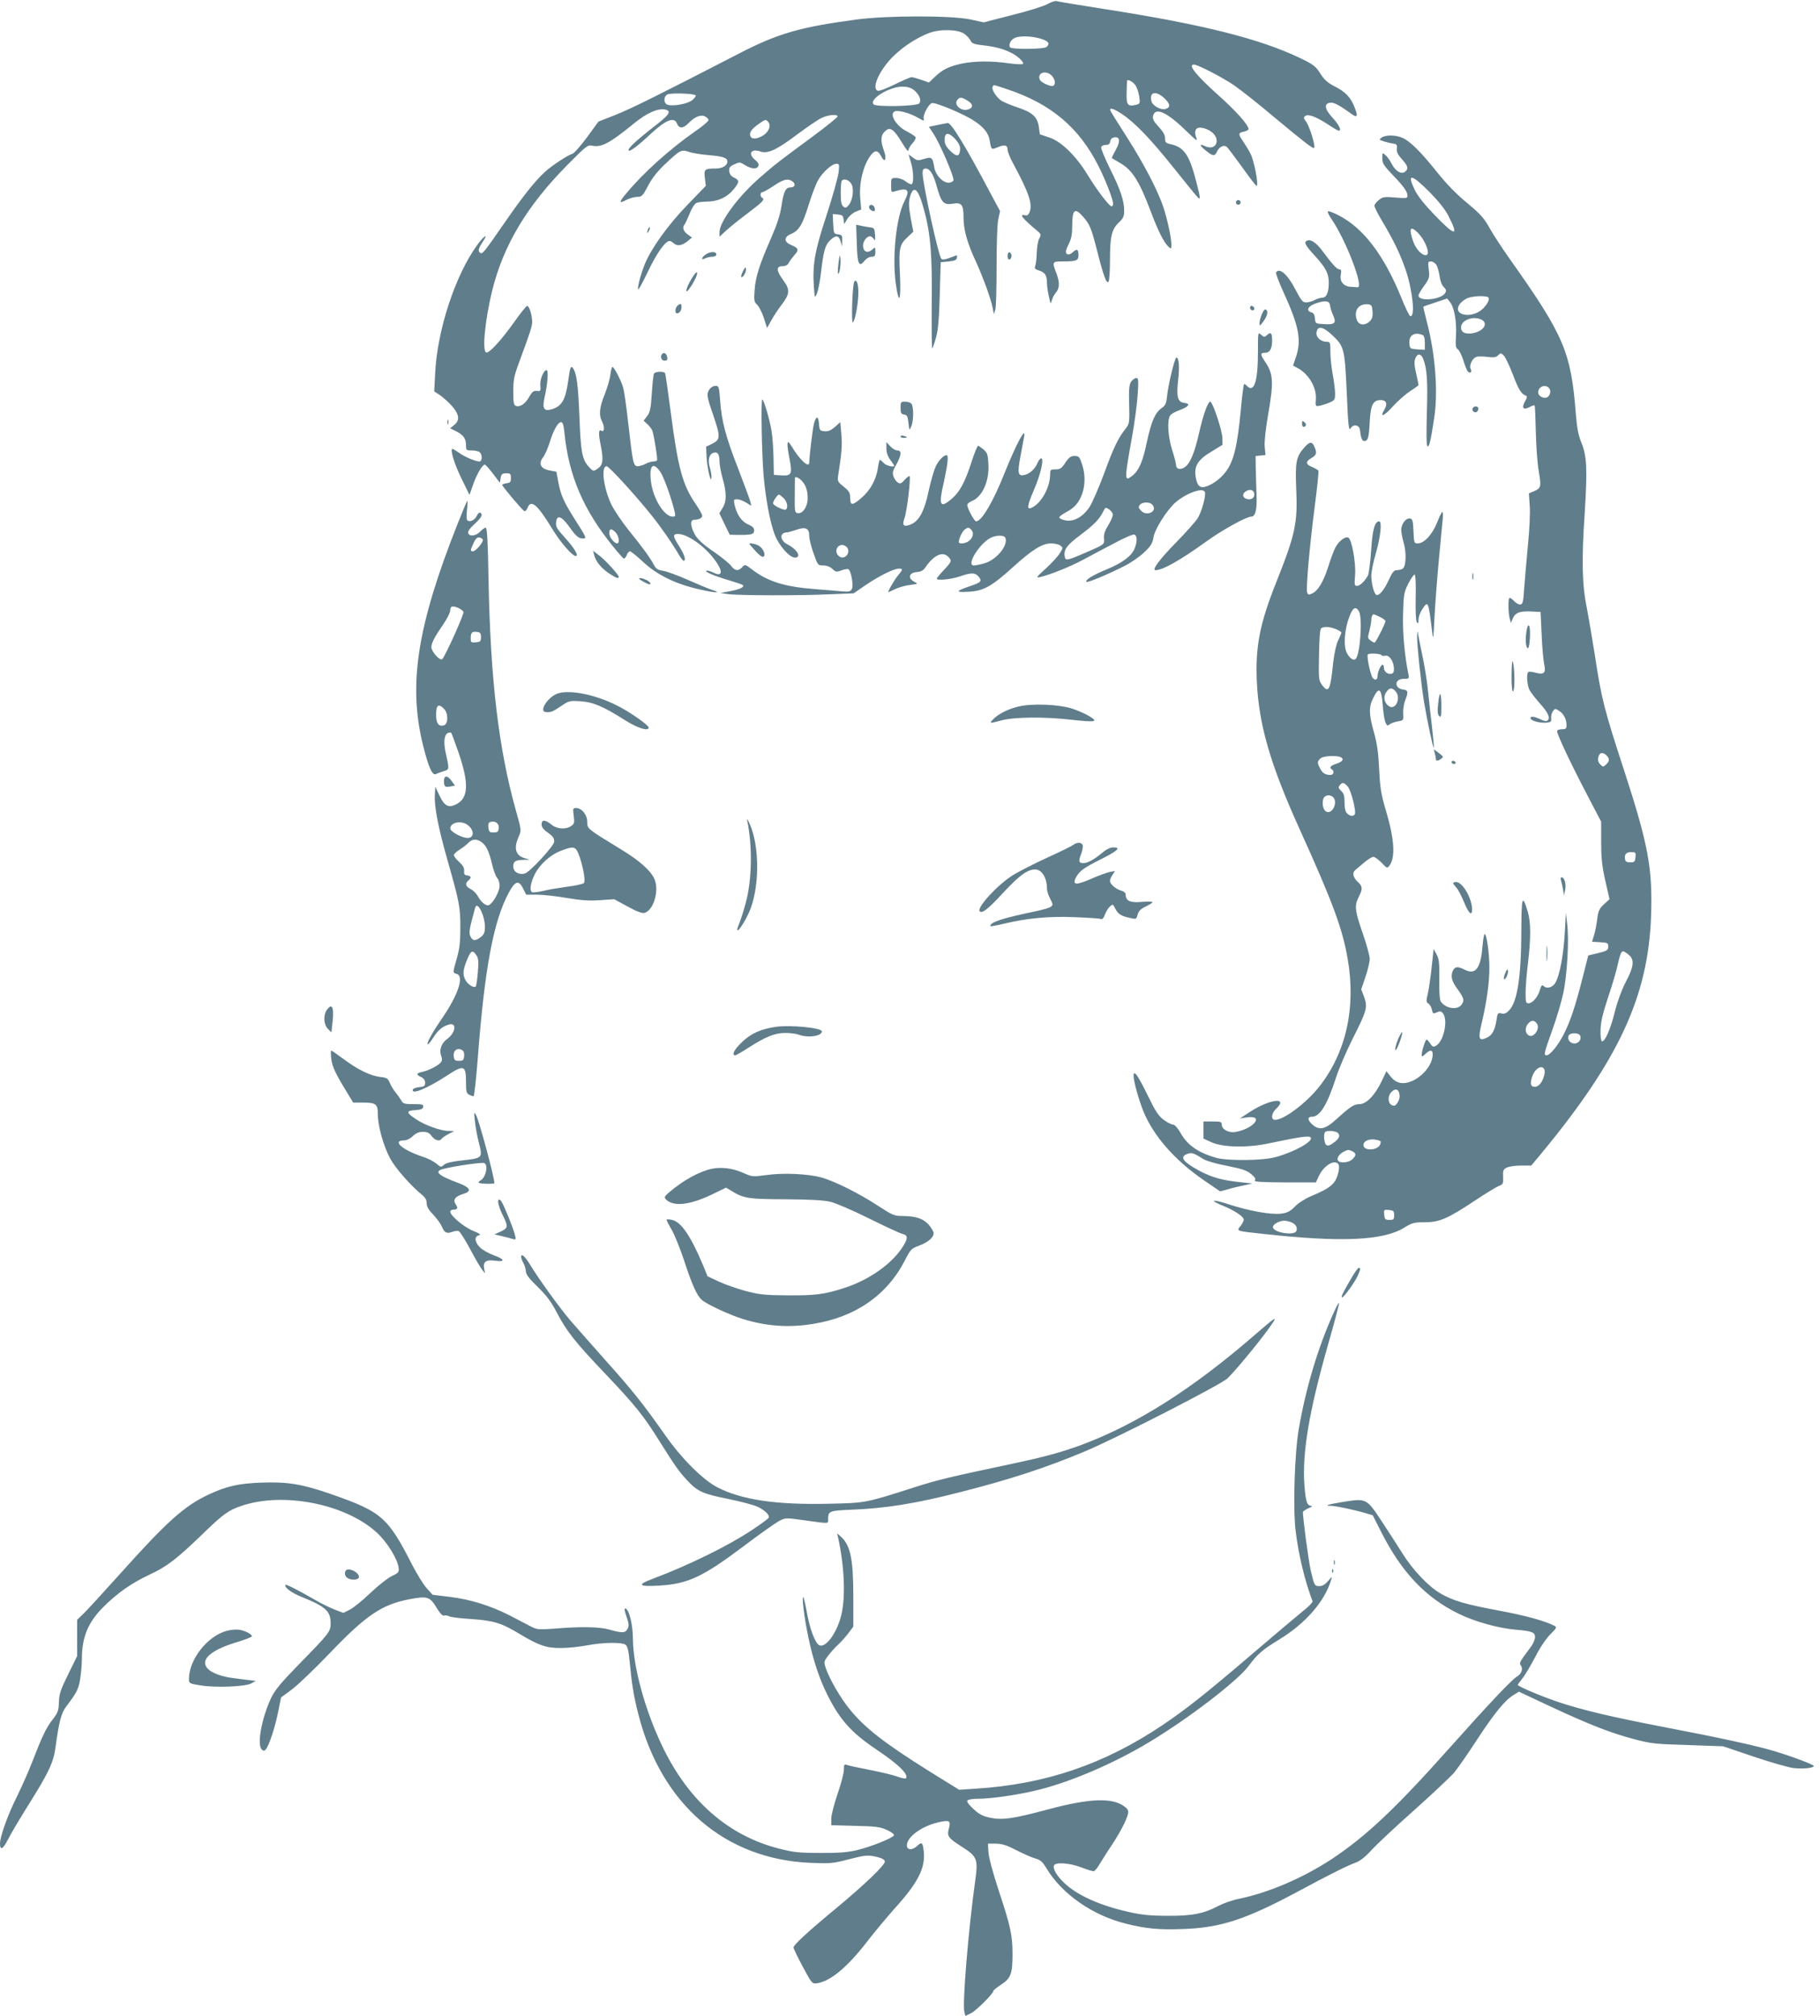 <?xml version="1.0" standalone="no"?>
<!DOCTYPE svg PUBLIC "-//W3C//DTD SVG 20010904//EN"
 "http://www.w3.org/TR/2001/REC-SVG-20010904/DTD/svg10.dtd">
<svg version="1.0" xmlns="http://www.w3.org/2000/svg"
 width="1156pt" height="1280pt" viewBox="0 0 1156 1280"
 preserveAspectRatio="xMidYMid meet">
<g transform="translate(0,1280) scale(0.1,-0.1)"
fill="#607d8b" stroke="none">
<path d="M6655 12775 c-22 -13 -123 -45 -224 -70 l-183 -47 -87 19 c-121 25
-526 25 -721 -1 -359 -48 -499 -88 -750 -218 -512 -264 -683 -349 -782 -388
l-107 -42 -72 -99 c-40 -54 -82 -102 -93 -105 -31 -10 -126 -72 -171 -112 -64
-57 -143 -157 -258 -323 -133 -192 -142 -203 -156 -195 -17 11 -13 28 14 69
41 60 10 42 -35 -20 -140 -194 -253 -541 -266 -813 l-6 -115 37 -24 c20 -14
54 -45 76 -69 47 -54 51 -91 13 -121 l-25 -20 40 -20 c46 -24 61 -46 61 -90 0
-29 2 -31 38 -31 21 0 43 -5 50 -12 17 -17 15 -58 -3 -58 -24 0 -98 31 -132
57 -17 12 -35 23 -39 23 -17 0 11 -95 57 -188 l51 -104 23 65 c22 65 59 127
74 127 5 0 28 -26 52 -57 l44 -58 5 30 c4 25 10 30 35 30 27 0 30 -3 30 -30 0
-25 -4 -30 -27 -33 -16 -2 -28 -7 -28 -11 0 -9 124 -156 140 -166 5 -3 14 5
20 19 22 58 61 26 156 -129 53 -88 129 -175 151 -175 22 0 -10 52 -73 121 -46
51 -55 65 -52 92 5 53 35 41 88 -33 35 -50 53 -66 74 -68 36 -4 35 -1 -43 121
-71 113 -89 152 -105 237 l-12 65 -43 8 c-57 11 -73 43 -42 83 12 15 30 57 42
94 23 77 53 130 73 130 10 0 16 -19 21 -67 27 -273 120 -489 307 -720 32 -40
63 -75 68 -78 6 -4 14 5 20 19 5 14 15 26 21 26 6 0 42 -29 80 -64 83 -79 195
-137 333 -171 106 -27 185 -35 111 -11 -22 7 -92 36 -155 64 -63 28 -134 54
-158 58 -35 5 -46 13 -59 38 -22 43 -74 114 -161 221 -40 50 -89 122 -108 160
-50 102 -69 245 -31 245 15 0 183 -184 284 -310 63 -79 134 -181 178 -257 11
-18 23 -33 27 -33 17 0 6 38 -27 90 -42 65 -44 80 -9 80 72 0 206 -106 260
-205 25 -46 10 -64 -36 -40 -17 9 -37 14 -43 12 -16 -6 50 -34 146 -62 43 -13
81 -26 85 -29 12 -13 -17 -27 -79 -39 l-64 -12 50 -7 c67 -9 455 -10 645 -1
l152 6 80 55 c85 57 176 102 208 102 26 0 25 -6 -5 -42 -24 -28 -70 -108 -62
-108 1 0 20 9 41 19 21 11 63 23 94 27 55 7 55 7 28 21 -42 22 -32 57 16 61
27 2 43 10 55 29 55 80 110 105 147 67 23 -23 21 -30 -29 -83 -25 -26 -45 -51
-45 -55 0 -13 90 -5 145 14 72 25 97 25 118 2 27 -30 20 -39 -45 -61 -100 -34
-104 -43 -16 -38 96 5 147 34 286 160 118 107 182 147 238 147 22 0 49 -6 59
-14 18 -13 18 -14 -4 -49 -12 -20 -53 -64 -89 -97 -60 -54 -64 -60 -37 -54 65
15 191 65 278 112 51 27 140 75 200 106 59 32 114 55 122 52 19 -7 19 -47 1
-90 -20 -47 -76 -89 -177 -131 -88 -36 -139 -68 -128 -79 6 -7 133 46 238 99
41 20 98 59 127 87 44 41 54 58 60 95 8 52 84 173 139 222 69 60 176 99 188
67 8 -21 -19 -122 -45 -165 -12 -20 -74 -90 -139 -156 -104 -106 -155 -175
-130 -175 46 0 158 63 324 183 103 74 254 157 284 157 27 0 38 44 34 140 -2
52 -4 129 -5 170 l-1 75 32 3 31 3 -5 52 c-3 33 5 107 21 201 37 210 34 263
-19 340 -31 46 -31 56 0 56 30 0 45 26 45 78 0 48 -8 57 -32 35 -17 -15 -19
-15 -38 2 -20 18 -20 17 -20 -109 0 -186 -24 -262 -69 -217 -19 19 -20 19 -25
-17 -3 -20 -11 -86 -16 -147 -21 -219 -45 -316 -95 -381 -32 -42 -80 -78 -122
-92 -42 -14 -59 2 -69 63 -10 67 15 107 101 158 l70 43 -1 44 c-1 47 -62 230
-77 230 -15 0 -45 -84 -71 -199 -29 -128 -57 -195 -92 -218 -28 -18 -54 -11
-54 14 0 10 -11 53 -25 96 -27 85 -33 192 -12 220 6 9 34 24 61 34 57 21 70
40 29 45 -43 5 -52 36 -40 144 10 86 5 144 -11 144 -10 0 -52 -172 -59 -243
-5 -49 -10 -61 -35 -78 -42 -30 -65 -85 -93 -213 -26 -126 -51 -183 -91 -215
-53 -42 -54 -33 -4 244 16 88 32 208 36 268 6 95 5 107 -9 107 -9 0 -24 -11
-33 -24 -12 -20 -15 -48 -12 -145 3 -111 1 -121 -19 -148 -50 -62 -80 -124
-139 -286 -34 -92 -77 -191 -95 -218 -43 -63 -103 -95 -155 -82 -20 4 -36 12
-36 18 0 5 19 20 43 33 54 27 84 63 104 121 19 58 18 123 -3 186 -15 45 -20
50 -47 50 -23 0 -35 -8 -58 -42 -24 -37 -33 -43 -63 -43 -31 0 -34 -2 -34 -31
0 -80 -52 -178 -112 -210 -38 -21 -36 6 8 108 44 101 67 203 47 203 -6 0 -16
-13 -23 -29 -15 -37 -48 -68 -81 -76 -43 -11 -48 9 -28 115 10 52 20 108 23
123 16 80 -47 -36 -125 -230 -70 -177 -144 -303 -179 -303 -13 0 -61 92 -56
107 3 7 16 17 29 22 65 25 111 126 105 232 -3 63 -7 74 -31 95 -16 13 -31 24
-35 24 -4 0 -23 -46 -41 -102 -42 -130 -75 -191 -125 -234 -76 -65 -86 -45
-51 106 25 115 31 170 17 170 -19 0 -51 -33 -69 -72 -11 -24 -30 -90 -43 -148
-30 -144 -66 -206 -127 -224 -36 -11 -43 1 -28 45 16 44 41 256 32 266 -3 3
-17 -8 -31 -23 -20 -24 -28 -27 -43 -18 -10 6 -22 23 -28 39 -8 22 -5 36 18
76 33 60 35 89 7 89 -12 0 -32 12 -45 26 l-25 27 0 -40 c0 -26 8 -50 25 -73
14 -19 25 -35 25 -37 0 -12 -54 1 -67 17 -10 11 -20 20 -24 20 -4 0 -9 -23
-13 -51 -10 -71 -46 -139 -102 -188 -59 -52 -74 -53 -74 -3 0 33 -6 43 -41 72
-39 31 -41 35 -35 74 22 139 26 189 20 258 l-7 78 -34 -31 c-26 -22 -43 -29
-66 -27 -30 3 -32 6 -35 46 -4 53 -18 54 -32 3 -8 -32 -29 -201 -30 -248 -1
-38 -62 19 -112 103 -30 51 -34 29 -14 -76 20 -101 14 -112 -53 -108 l-46 3
-2 109 c-1 61 -7 138 -13 173 -12 72 -47 190 -58 197 -10 6 -4 -336 8 -484 14
-151 40 -294 71 -375 25 -67 93 -145 128 -145 44 0 15 52 -48 84 -49 26 -51
75 -2 76 7 0 35 8 61 17 58 20 80 9 80 -41 0 -17 12 -66 27 -108 27 -77 28
-78 62 -78 22 0 43 -8 58 -22 21 -20 27 -21 58 -9 19 7 39 10 44 7 17 -11 33
-103 22 -125 -9 -17 -19 -19 -59 -16 -26 3 -106 9 -178 15 -193 15 -297 48
-397 124 -44 34 -46 34 -63 15 -24 -27 -47 -24 -71 9 -12 16 -62 56 -112 91
-64 43 -98 75 -116 105 -31 53 -33 96 -6 96 30 0 51 11 51 26 0 8 -20 43 -44
78 -81 118 -110 227 -156 580 -17 131 -33 243 -36 247 -8 13 -62 11 -70 -3 -4
-6 -10 -62 -14 -125 -6 -95 -11 -119 -29 -144 l-23 -30 25 -23 c14 -13 27 -31
31 -42 11 -35 34 -179 29 -186 -2 -5 -14 -8 -26 -8 -12 -1 -33 -7 -47 -15 -14
-8 -35 -14 -47 -15 -31 0 -33 13 -63 275 -11 99 -25 198 -31 220 -12 45 -58
135 -69 135 -4 0 -10 -22 -13 -48 -3 -26 -19 -83 -36 -125 -35 -87 -39 -133
-15 -178 15 -31 12 -65 -5 -54 -20 12 -21 -17 -5 -95 18 -93 14 -123 -22 -147
-26 -17 -27 -16 -55 14 -42 48 -50 89 -59 319 -8 198 -17 269 -39 304 -15 22
-20 11 -31 -71 -18 -129 -41 -169 -108 -188 -48 -14 -59 6 -43 77 19 84 26
172 12 172 -18 0 -43 -60 -39 -98 3 -34 1 -37 -22 -34 -21 2 -30 -5 -49 -38
-24 -44 -59 -67 -85 -57 -13 5 -16 23 -16 91 0 73 5 99 36 183 73 197 83 229
84 258 0 45 -20 107 -33 102 -7 -2 -43 -48 -82 -103 -82 -115 -158 -198 -177
-192 -27 10 -7 208 38 393 72 290 222 540 480 800 116 117 127 126 154 120 59
-13 112 15 265 140 83 68 156 100 202 89 40 -10 24 -34 -77 -111 -109 -85
-167 -139 -157 -149 8 -8 59 30 140 106 97 90 150 110 167 65 13 -33 40 -32
74 4 39 40 78 56 105 41 12 -6 21 -16 21 -23 0 -7 -40 -41 -89 -74 -157 -110
-327 -262 -434 -392 -47 -56 -47 -66 0 -41 21 11 52 20 70 20 29 0 35 6 69 70
24 47 59 91 105 135 100 94 106 97 154 81 22 -8 78 -17 125 -21 90 -7 120 -17
120 -40 0 -26 -31 -45 -75 -45 -70 0 -75 -5 -68 -61 l6 -49 -116 -120 c-124
-128 -231 -277 -272 -378 -26 -65 -49 -152 -41 -159 3 -3 31 50 64 118 54 113
108 189 135 189 6 0 18 -7 28 -16 21 -19 53 -13 89 17 l25 21 -28 20 c-27 20
-35 45 -19 63 5 6 19 36 32 68 12 32 31 62 41 67 10 6 42 10 71 10 68 1 126
27 166 76 39 47 40 59 5 76 -19 9 -29 22 -31 40 -3 23 3 31 31 44 34 16 37 16
70 -5 41 -25 75 -27 84 -4 4 11 -3 23 -20 37 -49 39 -27 75 33 54 47 -16 104
11 233 108 62 46 130 93 153 104 42 21 104 27 104 10 0 -5 -71 -62 -157 -126
-213 -157 -236 -174 -329 -255 -139 -119 -264 -285 -264 -353 l0 -29 43 40
c23 21 86 72 140 112 96 73 106 84 87 96 -14 9 -12 35 3 35 6 0 38 18 71 40
62 42 91 49 121 27 21 -16 13 -37 -14 -37 -31 0 -44 -27 -57 -115 -9 -59 -27
-116 -64 -201 -76 -174 -101 -250 -107 -334 -5 -67 -3 -77 15 -94 12 -10 31
-48 43 -83 l21 -65 27 48 c15 27 43 70 63 96 55 71 57 98 14 157 -46 62 -48
91 -6 91 20 0 33 7 41 23 6 12 23 34 36 49 29 31 25 43 -23 63 -46 19 -46 50
-1 69 51 21 74 58 113 185 20 64 47 135 60 157 29 51 88 104 116 104 19 0 20
-4 14 -56 -4 -31 -38 -154 -77 -273 -76 -230 -90 -316 -79 -461 5 -63 5 -64
18 -35 7 16 18 68 24 115 18 154 28 192 58 222 37 37 57 36 69 -4 l9 -33 1 37
c1 33 -2 37 -26 40 -27 3 -28 6 -31 66 l-3 63 33 -3 c28 -3 33 -7 36 -32 l4
-29 19 32 c11 18 35 39 54 47 l35 14 -6 68 c-10 103 22 226 74 285 22 25 39
21 58 -14 24 -47 38 -23 19 32 -22 60 -22 95 0 119 36 40 59 26 119 -74 21
-35 36 -52 36 -41 0 10 12 31 26 46 14 15 23 32 19 38 -3 6 -29 23 -56 37 -68
34 -114 112 -75 127 22 9 98 -12 145 -40 36 -21 43 -23 38 -8 -8 20 28 91 51
100 20 8 202 -68 267 -111 63 -41 93 -78 101 -126 10 -60 10 -60 51 -43 44 19
63 14 63 -17 0 -13 16 -52 36 -88 98 -182 123 -255 104 -305 -8 -20 -15 -26
-30 -22 -40 10 -16 -20 75 -96 28 -23 29 -26 16 -51 -8 -14 -15 -54 -16 -89
-1 -34 -5 -72 -9 -83 -7 -19 -3 -24 27 -33 36 -12 47 -31 47 -83 0 -15 5 -51
12 -80 10 -50 12 -51 19 -24 4 15 15 36 23 45 26 29 28 65 7 122 -30 79 -30
79 43 79 82 0 96 6 96 39 0 39 -10 44 -36 20 -22 -21 -44 -19 -44 4 0 7 9 30
20 52 14 28 20 59 20 106 0 110 16 124 70 62 42 -47 52 -73 90 -222 38 -150
59 -208 71 -189 5 7 9 69 9 138 0 149 11 194 56 237 29 27 34 39 34 76 0 64
-25 137 -92 270 -32 66 -57 125 -54 133 3 8 16 14 30 14 18 0 25 6 28 23 2 14
11 23 26 25 36 5 39 -26 8 -81 -15 -27 -26 -50 -24 -51 2 -1 24 -14 49 -29 81
-46 124 -114 199 -312 44 -118 83 -196 111 -221 18 -16 19 -16 19 14 0 41 -25
157 -50 234 -35 106 -123 275 -230 443 -56 88 -105 165 -107 172 -9 23 21 14
76 -23 83 -56 185 -163 333 -349 74 -93 142 -176 150 -183 13 -10 11 8 -12 97
-45 177 -78 227 -167 246 -28 6 -33 11 -33 36 0 21 -12 43 -41 74 -33 36 -40
50 -35 70 14 57 90 22 213 -99 62 -60 71 -66 61 -40 -22 60 10 80 77 49 38
-19 60 -54 51 -83 -9 -29 -40 -36 -75 -19 -36 18 -31 1 9 -30 43 -35 55 -36
68 -9 15 34 45 49 64 33 8 -7 52 -65 98 -129 46 -65 87 -118 91 -118 15 0 -14
157 -39 205 -8 17 -28 49 -43 72 -36 52 -36 59 1 67 17 3 30 11 30 17 0 25
-83 118 -189 212 -143 128 -199 197 -158 197 24 0 175 -78 253 -130 42 -29
158 -120 257 -204 183 -152 239 -196 252 -196 16 0 -29 146 -53 173 -11 12
-12 21 -5 28 18 18 66 1 140 -46 37 -25 71 -45 76 -45 20 0 2 38 -39 82 -51
55 -57 91 -14 96 23 3 62 -19 138 -74 32 -24 38 -11 17 41 -24 65 -59 102
-127 136 -45 23 -66 41 -92 82 -30 47 -43 57 -132 100 -257 122 -618 213
-1249 311 -154 24 -287 46 -295 49 -8 3 -33 -6 -55 -18z m-528 -191 c15 -11
32 -30 38 -42 7 -16 22 -23 65 -28 84 -9 136 -22 184 -45 47 -21 94 -65 83
-75 -4 -4 -44 -2 -89 4 -110 16 -218 15 -300 -2 -82 -18 -122 -38 -170 -84
l-38 -36 -47 17 c-27 9 -55 17 -63 17 -8 0 -57 -21 -107 -46 -51 -25 -99 -44
-108 -40 -41 15 9 128 96 216 66 65 152 121 232 151 70 26 184 23 224 -7z
m481 -29 c52 -16 63 -30 40 -53 -15 -15 -224 -17 -233 -2 -10 17 4 46 28 58
32 16 106 14 165 -3z m72 -235 c21 -21 27 -55 10 -65 -14 -8 -79 21 -86 40
-17 43 39 62 76 25z m531 -60 c10 -14 21 -46 25 -72 6 -44 5 -47 -19 -53 -54
-14 -64 -2 -61 78 1 39 2 73 3 75 4 11 37 -7 52 -28z m-815 -26 c280 -93 459
-244 583 -492 45 -89 91 -209 91 -236 0 -9 -4 -16 -10 -16 -14 0 -93 103 -152
200 -74 121 -166 211 -243 237 l-60 20 -7 49 c-9 62 -41 91 -135 122 -37 12
-82 31 -100 41 -34 21 -68 75 -58 91 8 13 0 14 91 -16z m-592 -5 c36 -28 51
-68 34 -86 -19 -18 -271 -23 -289 -6 -32 32 99 113 182 113 32 0 55 -7 73 -21z
m-1386 -34 c4 -4 -5 -17 -20 -30 -28 -24 -121 -42 -158 -30 -25 8 -27 50 -2
65 18 11 168 7 180 -5z m2978 -19 c38 -36 40 -59 6 -68 -29 -8 -81 21 -88 48
-16 61 27 71 82 20z m-1249 -16 c35 -21 36 -45 2 -55 -44 -14 -94 30 -68 61
15 19 28 18 66 -6z m-1267 -135 c19 -23 3 -63 -33 -85 -39 -24 -73 -26 -81 -4
-8 22 6 43 50 75 47 33 48 33 64 14z m526 -390 c20 -31 12 -103 -15 -137 -16
-19 -21 -20 -35 -9 -12 10 -16 31 -16 86 0 39 3 75 7 78 14 15 43 6 59 -18z
m-1211 -1832 c22 -33 70 -166 91 -255 5 -24 3 -28 -14 -28 -54 0 -127 120
-138 228 -11 100 15 122 61 55z m895 -53 c28 -28 40 -63 40 -114 0 -52 -31
-99 -63 -94 -19 3 -20 10 -19 111 0 59 1 109 1 112 2 11 22 4 41 -15z m2874
-75 c9 -24 -4 -45 -29 -45 -34 0 -50 24 -30 44 21 20 51 21 59 1z m-2987 -37
c23 -22 31 -62 14 -73 -13 -7 -81 26 -81 40 0 13 29 55 37 55 4 0 17 -10 30
-22z m2343 -43 c35 -42 -37 -77 -74 -36 -15 17 -16 23 -6 36 16 19 64 20 80 0z
m-252 -60 c2 -9 -10 -39 -27 -67 -23 -36 -31 -60 -29 -85 3 -41 7 -38 -122
-94 -118 -51 -124 -51 -128 -16 -5 40 18 69 101 131 83 62 118 97 142 144 15
32 18 33 38 19 12 -8 24 -22 25 -32z m-900 -97 c18 -18 15 -45 -8 -68 -20 -20
-70 -28 -70 -11 0 21 22 67 37 79 21 15 26 15 41 0z m-2258 -18 c21 -21 28
-70 10 -70 -19 0 -50 40 -50 65 0 30 13 32 40 5z m2476 -35 c19 -50 -61 -144
-139 -163 -25 -7 -53 -12 -61 -12 -54 0 42 150 114 179 38 15 80 13 86 -4z
m-1006 -60 c26 -32 -13 -81 -47 -59 -35 22 -23 74 17 74 10 0 23 -7 30 -15z"/>
<path d="M5953 12006 l-53 -11 29 -44 c41 -62 134 -278 127 -296 -3 -8 -17
-15 -31 -15 -38 0 -83 49 -91 98 -10 63 -16 68 -65 53 -38 -12 -44 -11 -70 8
l-28 21 14 -48 c19 -60 20 -142 3 -142 -7 0 -24 9 -38 20 -14 11 -40 20 -57
20 -33 0 -33 -1 -33 -46 0 -43 1 -46 23 -39 84 26 99 11 62 -62 -53 -102 -79
-356 -55 -525 20 -142 34 -109 26 60 -8 166 -4 188 50 238 l35 33 -17 89 c-12
69 -13 97 -5 129 23 84 54 57 90 -79 42 -152 53 -293 49 -600 -1 -158 0 -284
4 -280 3 4 14 36 24 72 13 48 19 119 23 270 l6 205 50 5 c39 4 51 9 53 24 3
15 0 17 -14 11 -59 -23 -76 -27 -85 -18 -18 18 -119 479 -119 544 0 22 5 29
19 29 26 0 48 -33 67 -100 33 -119 46 -133 108 -123 54 9 66 -7 66 -87 0 -79
23 -162 81 -286 45 -100 93 -231 104 -289 l8 -40 9 30 c5 17 8 141 8 276 0
142 4 268 11 298 l11 51 -63 117 c-157 297 -247 443 -269 442 -8 -1 -39 -7
-67 -13z m117 -92 c23 -27 30 -44 28 -67 -4 -43 -23 -44 -63 -4 -27 27 -35 43
-35 71 0 48 27 48 70 0z"/>
<path d="M8775 11926 c-17 -12 -16 -14 16 -24 19 -6 45 -12 59 -14 21 -2 25
-8 22 -31 -2 -21 6 -39 33 -68 38 -43 43 -60 20 -79 -23 -19 -60 2 -84 47 -10
21 -28 47 -40 57 -21 19 -21 19 -21 -19 0 -32 9 -46 69 -109 70 -73 91 -103
91 -131 0 -13 -11 -15 -77 -9 -70 6 -81 4 -105 -16 -16 -12 -28 -28 -28 -37 0
-8 22 -52 49 -97 72 -119 118 -216 151 -314 44 -134 60 -300 27 -289 -6 2 -32
56 -58 121 -109 266 -238 437 -395 518 -34 18 -66 30 -69 26 -4 -4 6 -26 23
-50 92 -134 207 -435 165 -432 -7 1 -26 2 -43 3 -45 2 -72 34 -64 76 5 28 3
35 -9 35 -16 0 -44 32 -110 120 -35 47 -71 72 -93 63 -25 -9 -15 -29 45 -94
72 -79 91 -115 91 -173 0 -63 -14 -96 -42 -96 -13 -1 -34 -7 -48 -15 -14 -8
-37 -14 -52 -15 -24 0 -32 10 -69 80 -50 98 -103 144 -124 110 -3 -5 19 -63
49 -129 97 -212 114 -302 77 -409 l-18 -53 26 -14 c72 -37 124 -124 119 -197
-3 -49 -3 -49 24 -44 15 3 43 12 62 20 33 14 36 18 36 58 0 24 -7 78 -15 121
-8 43 -15 108 -15 143 0 60 -1 64 -23 64 -37 0 -69 28 -65 58 5 45 40 40 97
-13 79 -74 82 -84 95 -367 9 -211 13 -245 24 -228 18 30 56 23 60 -10 6 -51
13 -70 27 -70 24 0 30 21 35 122 6 108 21 138 70 138 36 0 45 -24 23 -61 -32
-53 -3 -43 54 21 32 35 81 78 110 97 29 18 53 36 53 39 0 3 -7 36 -15 73 -12
49 -13 75 -6 94 13 35 36 34 50 0 25 -62 30 -139 24 -341 -4 -141 -3 -211 4
-215 11 -7 21 37 43 183 25 163 6 404 -46 602 -14 55 -25 100 -23 101 2 2 37
14 77 27 l74 25 18 -23 c27 -33 43 -124 38 -213 -4 -62 -2 -78 11 -86 9 -6 25
-37 35 -69 10 -33 23 -65 28 -71 15 -18 30 -5 19 15 -11 20 10 67 36 76 9 4
41 4 70 0 42 -5 56 -3 69 11 16 15 18 15 35 -2 11 -10 37 -66 59 -123 36 -96
53 -122 84 -133 7 -3 5 -15 -8 -36 -23 -41 -11 -56 28 -36 16 9 31 13 33 11 3
-2 6 -78 8 -168 2 -90 10 -203 19 -252 17 -98 14 -106 -34 -126 l-29 -12 5
-77 c4 -43 -1 -151 -11 -251 -9 -96 -20 -220 -24 -275 -5 -84 -9 -100 -23
-103 -10 -2 -28 8 -41 22 -13 14 -27 23 -30 19 -9 -8 -7 -101 3 -133 l7 -25
11 27 c16 38 44 49 115 46 l62 -3 7 -145 c3 -80 11 -164 16 -187 13 -55 -1
-69 -54 -54 -20 6 -41 8 -46 5 -14 -9 -9 -83 7 -115 9 -16 38 -54 64 -83 53
-59 69 -92 52 -109 -8 -8 -21 -6 -46 6 -42 20 -68 22 -63 5 6 -16 61 -30 102
-26 27 3 31 7 28 28 -1 14 4 34 11 44 14 19 16 19 41 2 29 -18 46 -53 46 -92
0 -20 -5 -24 -30 -24 -17 0 -30 -5 -30 -12 1 -23 84 -200 183 -389 l97 -186 0
-127 c0 -101 5 -153 26 -246 l27 -119 -36 -33 c-30 -28 -36 -43 -42 -93 -4
-33 -13 -79 -20 -102 l-13 -42 52 -3 c47 -3 51 -5 51 -28 0 -22 -7 -27 -64
-41 l-63 -15 -38 -150 c-45 -175 -75 -266 -118 -351 -36 -71 -87 -133 -109
-133 -19 0 -17 11 41 173 25 70 55 171 66 225 24 113 37 337 24 437 l-8 70 -7
-127 c-8 -143 -33 -272 -60 -318 -19 -31 -55 -40 -76 -19 -8 8 -14 2 -22 -26
-12 -44 -47 -85 -73 -85 -16 0 -18 9 -18 68 0 37 7 121 15 187 19 157 19 259
-1 326 -35 115 -40 100 -41 -124 -1 -293 -26 -451 -79 -503 -17 -18 -30 -23
-48 -18 -22 5 -24 2 -31 -43 -10 -65 -28 -98 -65 -113 -47 -20 -52 -5 -30 89
32 134 50 259 50 355 0 94 -17 216 -30 216 -4 0 -10 -36 -14 -81 -11 -139 -45
-181 -114 -145 -41 21 -59 20 -72 -3 -17 -33 -11 -66 18 -107 51 -71 55 -82
37 -110 -24 -38 -98 -30 -132 15 -9 11 -12 55 -11 141 1 106 -1 130 -17 160
l-19 35 -12 -110 c-6 -60 -17 -136 -24 -169 -12 -52 -12 -59 2 -67 9 -5 19
-22 23 -39 6 -27 8 -28 32 -17 21 9 27 8 39 -8 33 -45 3 -179 -46 -205 -16 -9
-22 -6 -36 15 -9 14 -19 25 -23 25 -7 0 -31 -73 -31 -97 0 -14 3 -13 23 5 30
29 47 28 47 -2 0 -91 -121 -197 -206 -181 -22 4 -44 18 -61 40 l-27 34 -32
-67 c-42 -87 -96 -142 -139 -142 -35 0 -59 -16 -148 -97 -70 -64 -110 -72
-154 -30 -29 27 -29 47 0 47 51 0 97 75 153 249 19 58 66 167 103 241 92 182
99 204 76 269 l-19 50 27 79 c15 44 27 95 27 114 0 19 -20 93 -45 164 -50 145
-53 173 -25 229 26 51 25 67 -4 94 -32 30 -39 59 -18 77 9 8 36 30 58 49 23
19 48 35 57 35 9 0 32 -17 52 -37 34 -36 36 -37 50 -19 39 51 32 167 -21 346
-32 107 -38 145 -44 265 -5 105 -13 164 -33 235 -33 116 -34 162 -4 220 35 71
51 60 59 -40 3 -47 11 -98 17 -114 10 -24 14 -26 27 -15 8 7 32 15 52 19 37 6
37 6 35 50 -2 25 4 62 12 83 21 53 19 65 -11 69 -60 7 -58 68 1 68 35 0 36 2
31 28 -25 121 -38 270 -34 387 3 121 6 135 33 190 17 32 35 58 40 57 6 -2 9
-55 7 -145 -2 -87 1 -148 7 -157 8 -12 11 -8 11 16 0 17 10 46 23 65 39 58 39
56 64 -146 6 -52 8 -41 14 90 4 83 17 249 28 370 11 121 23 239 25 263 2 23 1
42 -3 42 -3 0 -19 -31 -34 -70 -31 -76 -82 -130 -122 -130 -23 0 -24 3 -27 77
-3 67 -6 78 -22 81 -25 5 -55 -34 -56 -71 0 -16 7 -54 16 -84 18 -63 15 -150
-7 -164 -8 -5 -24 -9 -37 -9 -18 0 -28 -12 -51 -62 -30 -66 -63 -104 -80 -94
-15 9 -31 74 -31 122 0 23 13 88 30 145 29 103 39 199 20 199 -28 0 -43 -54
-51 -185 -5 -74 -14 -145 -20 -158 -19 -36 -51 -67 -70 -67 -16 0 -17 7 -12
68 6 78 -21 231 -44 239 -21 8 -61 -24 -82 -65 -10 -20 -31 -75 -45 -122 -31
-95 -65 -152 -102 -168 -20 -10 -26 -9 -31 5 -9 23 13 277 47 542 16 123 27
228 24 233 -3 4 -21 15 -40 23 -42 17 -43 35 -4 57 33 19 36 33 18 73 -15 34
-30 32 -66 -9 -49 -56 -56 -92 -49 -257 10 -219 -5 -290 -126 -594 -106 -265
-134 -412 -124 -634 13 -273 85 -522 268 -927 215 -474 276 -640 309 -832 54
-311 -11 -598 -183 -814 -82 -103 -223 -208 -278 -208 -28 0 -24 42 6 70 82
77 -40 63 -167 -20 l-63 -41 46 7 c113 15 40 -74 -75 -93 -42 -7 -86 17 -86
47 0 18 -7 20 -58 20 l-58 0 0 -55 0 -54 51 -23 c73 -33 226 -36 360 -8 201
42 258 51 269 39 23 -23 -102 -93 -224 -126 -83 -22 -302 -24 -375 -4 -113 32
-183 80 -226 157 -19 33 -38 54 -48 54 -10 0 -36 13 -59 30 -33 24 -52 52
-101 153 -64 131 -91 169 -91 126 0 -35 34 -155 63 -226 64 -156 200 -311 386
-438 l101 -69 48 13 c26 8 72 19 102 25 l55 12 -100 11 c-113 13 -183 36 -276
92 -71 43 -82 69 -37 85 28 10 42 5 103 -34 17 -10 80 -29 140 -40 117 -24
137 -31 172 -63 15 -13 20 -24 13 -32 -7 -8 42 -11 189 -12 l199 0 18 39 c21
47 67 88 99 88 28 0 36 -17 26 -62 -17 -73 -46 -99 -173 -152 -38 -16 -82 -44
-103 -66 -29 -30 -48 -40 -85 -45 -63 -9 -204 16 -336 59 -110 36 -127 27 -27
-13 67 -28 123 -66 123 -85 0 -7 -9 -25 -21 -40 -26 -33 -30 -31 146 -50 488
-54 757 -43 891 38 54 33 66 36 134 36 92 0 146 23 317 137 65 43 133 85 150
92 31 12 32 16 30 59 -2 40 1 48 23 59 14 7 54 13 91 13 l65 0 60 72 c496 599
683 1002 701 1513 10 302 -17 450 -173 929 -123 376 -143 452 -184 726 -18
113 -41 248 -51 300 -30 143 -34 302 -14 595 18 289 15 368 -22 458 -18 44
-27 92 -34 181 -31 392 -74 494 -419 981 -51 72 -110 162 -131 201 -33 59 -56
85 -139 154 -67 55 -132 121 -194 199 -105 131 -171 196 -221 217 -43 18 -106
18 -130 0z m303 -343 c55 -56 99 -110 119 -148 72 -139 49 -139 -83 -2 -65 67
-108 121 -127 159 -52 109 -25 106 91 -9z m-73 -260 c51 -52 84 -143 51 -143
-27 0 -64 41 -80 87 -29 84 -19 103 29 56z m119 -205 c7 -13 16 -45 20 -72 4
-30 14 -57 26 -68 15 -15 18 -23 10 -37 -23 -44 -170 -58 -170 -17 0 7 16 35
36 62 33 46 35 53 29 102 -6 48 -5 52 14 52 11 0 27 -10 35 -22z m331 -208
c11 -17 -28 -72 -65 -91 -39 -21 -81 -24 -111 -9 -36 20 -18 66 37 95 33 17
130 20 139 5z m-1007 -50 c2 -14 10 -40 18 -58 24 -52 14 -64 -53 -60 -58 3
-58 3 -61 37 -2 23 -9 35 -23 38 -40 11 -18 44 41 61 53 16 75 11 78 -18z
m270 -37 c2 -32 -2 -47 -17 -62 -30 -30 -69 -27 -82 6 -23 60 10 107 71 101
22 -3 25 -9 28 -45z m693 -53 c45 -24 10 -75 -59 -86 -46 -7 -72 6 -72 37 0
47 79 76 131 49z m-377 -96 c11 -4 16 -19 16 -51 l0 -44 -47 3 c-46 3 -48 4
-51 36 -5 52 30 76 82 56z m806 -339 c14 -17 5 -51 -16 -59 -22 -8 -54 11 -54
32 0 38 46 56 70 27z m-1208 -1417 c24 -44 6 -286 -23 -303 -14 -10 -37 7 -54
39 -23 43 -16 147 15 229 23 61 41 71 62 35z m133 -35 c19 -9 35 -21 35 -26 0
-15 -62 -137 -69 -137 -4 0 -16 6 -26 14 -18 13 -19 18 -7 60 6 26 12 57 12
69 0 21 7 37 16 37 2 0 19 -8 39 -17z m-280 -77 c19 -8 35 -18 35 -22 0 -4 -9
-27 -21 -50 -12 -26 -24 -81 -31 -141 -18 -178 -29 -198 -72 -140 -20 27 -21
39 -18 190 2 113 6 164 15 169 19 12 54 9 92 -6z m289 -165 c3 -5 15 -7 25 -4
25 6 52 -34 55 -79 1 -24 -4 -33 -17 -36 -23 -5 -47 15 -47 39 0 11 -4 19 -8
19 -11 0 -32 -46 -32 -70 0 -26 -15 -33 -31 -14 -14 17 -40 140 -31 149 9 9
80 6 86 -4z m90 -230 c37 -41 1 -122 -41 -95 -30 19 -39 59 -19 88 20 31 37
33 60 7z m1340 -407 c21 -20 20 -37 -3 -58 -17 -16 -20 -16 -35 -1 -17 17 -20
34 -10 59 8 20 28 20 48 0z m-1685 -13 c19 -12 7 -28 -34 -41 -35 -12 -44 -23
-25 -35 17 -11 11 -35 -9 -35 -33 0 -51 11 -66 41 -19 35 -19 44 1 63 17 18
109 22 133 7z m40 -183 c22 -22 57 -160 46 -178 -9 -15 -31 -12 -49 6 -11 10
-16 34 -16 69 0 43 -5 59 -22 74 -17 17 -19 23 -8 36 17 20 25 19 49 -7z m-91
-70 c31 -31 -4 -107 -42 -92 -20 8 -30 45 -22 79 7 27 42 35 64 13z m1920
-380 c-3 -29 -6 -33 -33 -33 -21 0 -31 5 -33 18 -6 32 6 47 38 47 29 0 31 -2
28 -32z m-44 -619 c39 -31 35 -74 -18 -174 -27 -53 -53 -124 -70 -192 -27
-108 -62 -188 -81 -184 -6 1 -10 31 -9 69 1 51 12 100 47 207 26 77 54 171 62
210 23 97 25 99 69 64z m-584 -435 c28 -33 -22 -102 -54 -75 -21 17 -20 50 1
73 20 22 36 23 53 2z m277 -80 c9 -24 -10 -49 -37 -49 -27 0 -46 25 -37 49 4
10 18 16 37 16 19 0 33 -6 37 -16z m-229 -252 c-12 -45 -35 -72 -60 -72 -26 0
-31 20 -16 65 25 75 96 81 76 7z m-918 -133 c0 -23 -21 -59 -35 -59 -39 0 -48
61 -13 91 26 24 48 9 48 -32z m-391 -233 c15 -18 6 -37 -31 -63 -24 -17 -35
-20 -45 -11 -13 11 -18 70 -6 81 12 12 70 7 82 -7z m269 -51 c2 -2 2 -11 -1
-20 -16 -40 -107 -45 -107 -4 0 24 35 40 74 34 16 -3 32 -7 34 -10z m-177 -65
c24 -13 24 -25 -1 -50 -23 -23 -85 -27 -93 -6 -6 16 9 39 38 54 25 14 32 14
56 2z m264 -405 c0 -27 -3 -30 -30 -30 -27 0 -30 4 -33 33 -3 32 -2 33 30 30
29 -3 33 -6 33 -33z m-651 -46 c28 -13 38 -32 30 -54 -13 -33 -149 -10 -149
25 0 17 41 40 72 40 12 0 33 -5 47 -11z"/>
<path d="M7850 11515 c0 -8 7 -15 15 -15 8 0 15 7 15 15 0 8 -7 15 -15 15 -8
0 -15 -7 -15 -15z"/>
<path d="M5520 11485 c0 -15 26 -32 36 -23 2 3 2 13 -2 22 -8 20 -34 21 -34 1z"/>
<path d="M5442 11257 c3 -132 14 -157 48 -114 13 16 31 27 46 27 20 0 24 5 24
32 0 30 -1 31 -19 14 -28 -25 -55 -17 -59 17 -4 30 21 67 44 67 7 0 18 -8 24
-17 8 -14 10 -9 8 26 -3 39 -6 45 -28 47 -14 2 -40 6 -58 10 l-34 7 4 -116z"/>
<path d="M4116 11345 c-9 -26 -7 -32 5 -12 6 10 9 21 6 23 -2 3 -7 -2 -11 -11z"/>
<path d="M4482 11184 c-28 -19 -30 -39 -3 -24 11 5 31 10 45 10 16 0 26 6 26
15 0 20 -39 19 -68 -1z"/>
<path d="M6400 11175 c0 -17 5 -25 13 -22 6 2 12 12 12 22 0 10 -6 20 -12 23
-8 2 -13 -6 -13 -23z"/>
<path d="M5326 11132 c-4 -35 -6 -66 -3 -69 9 -8 19 59 15 98 -3 27 -5 21 -12
-29z"/>
<path d="M4718 11076 c-10 -20 -13 -36 -8 -36 13 0 32 38 28 57 -2 10 -9 2
-20 -21z"/>
<path d="M4393 11031 c-18 -29 -33 -62 -33 -74 0 -15 10 -5 36 36 19 31 34 64
32 74 -2 11 -14 -1 -35 -36z"/>
<path d="M5426 11011 c-12 -19 -20 -265 -9 -258 14 9 35 121 35 191 0 57 -13
89 -26 67z"/>
<path d="M4302 10858 c-7 -7 -12 -20 -12 -31 0 -30 34 -16 38 16 4 29 -6 35
-26 15z"/>
<path d="M7940 10846 c0 -9 7 -16 16 -16 17 0 14 22 -4 28 -7 2 -12 -3 -12
-12z"/>
<path d="M8015 10806 c-8 -19 -15 -45 -15 -58 0 -20 3 -18 25 12 26 36 32 65
15 75 -6 4 -17 -9 -25 -29z"/>
<path d="M4207 10554 c-16 -16 -7 -44 14 -44 15 0 20 5 17 22 -3 22 -19 33
-31 22z"/>
<path d="M4505 10326 c-18 -27 -16 -43 25 -161 48 -141 47 -157 -12 -185 l-33
-16 3 -68 c4 -70 29 -174 31 -127 1 13 -4 41 -10 61 -15 48 -5 87 22 95 27 9
39 -8 39 -55 0 -20 9 -68 20 -108 26 -92 26 -146 -1 -188 l-20 -33 33 -68 33
-68 60 -1 c82 0 95 4 95 29 0 16 -11 26 -39 38 -41 18 -72 62 -86 127 -6 29
-4 32 17 32 13 0 38 -9 57 -21 l33 -20 -6 26 c-4 15 -38 107 -76 206 -80 204
-107 305 -116 437 -7 88 -8 92 -30 92 -14 0 -30 -10 -39 -24z"/>
<path d="M5720 10211 c0 -33 4 -40 23 -43 19 -3 23 -11 27 -53 6 -49 6 -50 18
-22 16 37 16 129 0 145 -7 7 -25 12 -40 12 -26 0 -28 -3 -28 -39z"/>
<path d="M9354 10209 c-3 -6 -2 -15 4 -21 13 -13 32 -2 32 18 0 16 -26 19 -36
3z"/>
<path d="M2842 10120 c0 -14 2 -19 5 -12 2 6 2 18 0 25 -3 6 -5 1 -5 -13z"/>
<path d="M8270 10111 c0 -11 4 -21 9 -21 18 0 21 18 6 30 -13 10 -15 9 -15 -9z"/>
<path d="M5720 10029 c0 -5 9 -9 20 -9 11 0 20 2 20 4 0 2 -9 6 -20 9 -11 3
-20 1 -20 -4z"/>
<path d="M2906 9473 c-256 -646 -314 -1017 -220 -1401 35 -141 59 -196 82
-187 9 5 32 13 50 19 37 12 37 8 12 121 -14 66 -8 112 16 122 8 3 17 3 20 0 3
-3 25 -64 50 -135 63 -188 59 -278 -17 -318 -50 -25 -76 -12 -107 54 l-27 57
-3 -50 c-5 -74 22 -212 82 -422 74 -260 80 -292 80 -423 0 -89 -5 -133 -22
-193 -27 -94 -27 -93 -2 -100 50 -13 11 -132 -92 -282 -61 -88 -103 -165 -91
-165 5 0 21 20 36 44 30 47 59 71 101 82 50 12 39 -55 -16 -94 -33 -24 -49
-67 -37 -101 9 -24 8 -35 -2 -47 -17 -20 -75 -50 -116 -59 -39 -8 -42 -18 -8
-33 17 -8 25 -20 25 -36 0 -21 -5 -25 -37 -28 -20 -2 -38 -9 -41 -15 -11 -36
88 5 212 85 114 75 126 71 126 -43 0 -53 3 -66 19 -75 11 -5 24 -10 29 -10 4
0 16 105 26 233 44 580 100 880 199 1062 39 73 63 79 90 23 l19 -38 66 0 c37
0 123 -9 192 -21 94 -16 147 -19 213 -14 l88 6 85 -46 c58 -32 93 -45 107 -41
59 15 97 147 62 219 -24 51 -95 114 -205 181 -223 136 -220 134 -220 178 0 45
-35 88 -71 88 -20 0 -21 -3 -15 -49 6 -44 4 -51 -16 -65 -34 -24 -91 -20 -126
9 -39 32 -62 33 -62 1 0 -16 11 -32 33 -47 39 -28 47 -38 47 -63 0 -25 -156
-195 -187 -202 -39 -10 -73 11 -73 45 0 32 13 41 68 42 l37 1 -31 9 c-60 17
-73 64 -39 138 17 40 17 40 -19 168 -109 390 -161 827 -173 1461 -4 244 -9
332 -18 332 -6 0 -22 -11 -35 -25 -26 -28 -68 -33 -76 -10 -4 10 10 31 40 58
46 43 55 60 36 72 -5 3 -15 -5 -21 -19 -13 -27 -41 -42 -59 -31 -7 4 -8 28 -4
66 4 32 5 59 2 59 -2 0 -30 -66 -62 -147z m161 -99 c5 -15 -45 -74 -63 -74
-18 0 -18 5 4 52 12 27 22 37 36 36 11 -2 21 -8 23 -14z m-153 -435 c14 -7 27
-17 30 -24 5 -13 -116 -281 -135 -300 -14 -13 -69 48 -69 76 0 26 20 65 76
146 24 35 44 75 44 89 0 27 15 30 54 13z m141 -184 c0 -27 -4 -30 -32 -33 -30
-3 -33 -1 -33 26 0 36 8 44 40 40 20 -2 25 -8 25 -33z m-235 -455 c28 -28 28
-96 0 -105 -33 -10 -50 12 -50 65 0 65 14 76 50 40z m348 -758 c-2 -23 -8 -27
-33 -27 -26 0 -30 4 -33 32 -2 24 1 32 15 35 31 8 54 -11 51 -40z m-200 22
c45 -31 46 -84 2 -84 -36 0 -110 40 -110 60 0 38 67 53 108 24z m90 -110 c30
-21 48 -58 67 -139 9 -38 23 -77 32 -88 10 -10 17 -33 16 -53 -1 -37 -43 -111
-69 -121 -18 -6 -50 21 -70 59 -8 15 -28 35 -44 43 -33 17 -38 36 -15 55 21
18 19 28 -7 32 -18 2 -22 9 -20 28 2 19 -7 35 -33 59 -20 18 -34 38 -32 44 2
7 19 22 38 34 19 11 43 31 54 42 24 25 52 27 83 5z m617 -76 c26 -66 46 -170
34 -184 -5 -6 -51 -17 -102 -23 -50 -7 -121 -18 -155 -27 -35 -8 -68 -12 -73
-8 -17 10 -9 60 17 112 32 64 99 125 168 151 78 30 91 28 111 -21z m-615 -370
c11 -24 20 -64 20 -90 0 -39 -5 -50 -26 -67 -35 -27 -52 -26 -66 4 -11 24 -8
43 29 178 7 28 23 20 43 -25z m-34 -273 c13 -20 15 -39 9 -110 -4 -47 -10 -87
-14 -89 -15 -9 -51 15 -66 44 -18 35 -14 67 16 137 21 49 32 53 55 18z m-88
-604 c8 -5 12 -21 10 -37 -3 -25 -7 -29 -33 -29 -26 0 -30 4 -33 29 -3 27 10
46 33 46 6 0 16 -4 23 -9z"/>
<path d="M4760 9347 c0 -2 18 -23 40 -47 28 -30 44 -40 51 -33 15 15 -8 58
-38 72 -23 10 -53 15 -53 8z"/>
<path d="M3774 9276 c10 -41 45 -83 95 -117 45 -29 61 -35 61 -21 0 13 -86
107 -126 137 l-37 28 7 -27z"/>
<path d="M9352 9140 c0 -19 2 -27 5 -17 2 9 2 25 0 35 -3 9 -5 1 -5 -18z"/>
<path d="M4060 9125 c0 -5 55 -35 65 -35 15 0 2 18 -20 28 -27 13 -45 15 -45
7z"/>
<path d="M9695 8787 c-8 -53 -3 -102 10 -102 6 0 11 33 13 73 3 79 -13 99 -23
29z"/>
<path d="M9001 8762 c-1 -54 25 -304 44 -419 22 -129 57 -294 62 -290 2 2 -3
60 -11 128 -8 68 -20 174 -26 234 -6 61 -22 160 -35 220 -13 61 -25 124 -28
140 -3 24 -4 21 -6 -13z"/>
<path d="M9601 8518 c-1 -66 3 -108 9 -108 12 0 12 139 0 185 -5 20 -8 -6 -9
-77z"/>
<path d="M3548 8399 c-65 -18 -130 -117 -80 -120 31 -2 40 1 94 37 51 35 56
36 124 32 80 -5 144 -32 280 -118 83 -53 154 -75 154 -49 0 16 -127 104 -207
143 -132 65 -286 97 -365 75z"/>
<path d="M9135 8335 c-6 -51 -4 -70 6 -81 12 -11 14 -2 14 61 0 94 -11 106
-20 20z"/>
<path d="M6472 8315 c-67 -15 -134 -49 -166 -84 -23 -25 -21 -25 58 -4 78 21
268 23 436 4 162 -18 180 -14 117 23 -26 16 -76 37 -110 48 -82 26 -249 33
-335 13z"/>
<path d="M9113 8019 c4 -13 7 -30 7 -36 0 -16 12 -16 34 0 16 11 14 14 -15 36
l-32 24 6 -24z"/>
<path d="M9220 7960 c0 -5 7 -10 16 -10 8 0 12 5 9 10 -3 6 -10 10 -16 10 -5
0 -9 -4 -9 -10z"/>
<path d="M2820 7841 c0 -36 7 -41 42 -34 l28 5 -21 29 c-27 38 -49 38 -49 0z"/>
<path d="M4745 7595 c35 -160 32 -384 -9 -530 -13 -49 -32 -107 -41 -129 -37
-88 17 -28 61 68 70 152 71 428 3 571 -10 22 -17 31 -14 20z"/>
<path d="M6817 7436 c-10 -8 -84 -44 -165 -81 -81 -37 -179 -87 -218 -111 -97
-60 -233 -208 -211 -230 15 -15 54 15 148 117 102 110 155 149 203 149 44 0
76 -53 76 -124 0 -12 9 -40 20 -61 19 -37 19 -41 4 -52 -9 -7 -51 -19 -93 -28
-212 -44 -291 -69 -291 -94 0 -4 40 3 89 15 140 34 283 48 448 41 82 -3 155
-8 163 -11 11 -5 19 3 28 27 7 19 21 42 31 51 19 17 20 17 35 -13 18 -35 37
-47 94 -59 39 -9 40 -9 48 22 7 23 20 36 52 51 23 11 42 23 42 27 0 5 -31 5
-68 2 -73 -7 -102 6 -102 46 0 11 -10 20 -27 25 -33 8 -73 42 -73 62 0 8 7 25
16 38 l16 25 -33 -6 c-19 -4 -68 -22 -110 -40 -104 -46 -130 -45 -105 5 22 41
51 62 159 116 106 53 130 75 79 75 -20 0 -45 -12 -73 -36 -51 -42 -91 -64
-118 -64 -29 0 -32 13 -14 58 8 22 13 48 10 56 -8 20 -36 20 -60 2z"/>
<path d="M9914 7214 c3 -9 9 -34 13 -57 l7 -42 7 34 c8 38 -4 81 -22 81 -6 0
-8 -7 -5 -16z"/>
<path d="M9230 7193 c0 -4 9 -16 20 -28 11 -11 32 -52 48 -90 30 -74 52 -95
52 -49 0 70 -60 174 -101 174 -10 0 -19 -3 -19 -7z"/>
<path d="M9823 6745 c0 -44 2 -61 4 -37 2 23 2 59 0 80 -2 20 -4 1 -4 -43z"/>
<path d="M9561 6622 c-8 -18 -11 -35 -8 -38 8 -9 29 35 25 54 -2 12 -8 7 -17
-16z"/>
<path d="M2076 6388 c-24 -34 -20 -94 7 -120 l22 -23 7 65 c11 95 -3 125 -36
78z"/>
<path d="M4929 6281 c-96 -14 -159 -42 -216 -97 -49 -46 -68 -84 -43 -84 5 0
42 21 82 47 112 72 170 95 236 95 31 0 70 -5 85 -11 58 -22 147 -10 147 21 0
22 -195 42 -291 29z"/>
<path d="M8887 6218 c-20 -43 -33 -96 -20 -83 12 11 45 107 39 112 -2 2 -10
-11 -19 -29z"/>
<path d="M2104 6078 c7 -52 25 -91 101 -215 l38 -63 59 0 c86 0 98 -9 98 -74
0 -75 34 -196 77 -279 35 -65 131 -174 206 -235 18 -15 27 -31 27 -51 0 -21
12 -42 42 -73 22 -23 47 -58 55 -76 16 -39 31 -46 66 -33 15 6 33 8 41 5 7 -3
40 -54 72 -114 32 -61 67 -120 77 -132 l18 -23 -6 31 c-8 43 12 58 69 50 67
-10 63 9 -6 34 -34 12 -75 35 -90 51 -33 33 -37 69 -7 76 16 4 7 11 -37 29
-57 23 -144 96 -144 121 0 7 8 13 18 13 28 0 33 10 17 33 -20 28 -5 51 45 66
58 17 50 40 -25 69 -135 50 -161 75 -98 91 71 18 244 43 258 37 28 -10 12 -89
-21 -109 -8 -4 -14 -11 -14 -15 0 -8 100 -11 100 -3 1 34 -97 397 -116 431
-13 23 -14 21 -8 -35 3 -33 14 -93 24 -134 27 -106 30 -103 -118 -120 -54 -6
-90 -15 -102 -26 -18 -17 -21 -16 -49 8 -17 14 -54 33 -83 42 -134 44 -203
105 -119 105 14 0 38 12 53 27 20 19 39 27 64 27 28 0 41 -6 56 -27 20 -27 51
-36 63 -17 3 6 23 19 43 30 l37 19 -36 1 c-50 0 -152 37 -206 74 -64 42 -65
54 -6 58 36 2 49 7 51 21 3 15 -5 17 -62 17 -58 0 -67 3 -77 23 -7 12 -23 35
-36 51 -13 15 -30 43 -37 61 -12 28 -20 33 -57 37 -65 7 -143 45 -231 110 -43
32 -81 58 -84 58 -4 0 -3 -24 0 -52z"/>
<path d="M4523 5380 c-81 -17 -184 -74 -273 -150 -31 -27 -33 -31 -19 -46 47
-46 149 -35 288 31 l93 45 33 -20 c79 -49 107 -53 345 -54 158 -1 243 -6 285
-16 33 -8 143 -55 245 -106 102 -50 197 -95 213 -98 36 -8 35 -31 -4 -89 -70
-106 -215 -206 -369 -255 -126 -40 -180 -47 -355 -46 -148 1 -182 5 -266 27
-53 14 -130 41 -170 59 l-75 35 -28 69 c-78 186 -140 277 -197 289 -17 4 -32
5 -35 2 -2 -2 12 -30 31 -62 19 -33 55 -121 80 -197 48 -148 81 -223 112 -250
30 -28 173 -94 258 -121 151 -47 294 -58 450 -32 270 43 472 184 585 408 33
64 39 71 86 88 59 22 94 52 94 80 0 10 -15 35 -32 55 -37 39 -81 53 -168 54
-51 0 -63 6 -155 66 -121 79 -278 157 -360 179 -87 23 -239 30 -346 15 -89
-12 -92 -11 -147 13 -66 30 -139 39 -199 27z"/>
<path d="M3166 5182 c-7 -12 6 -57 33 -109 29 -59 27 -71 -19 -92 l-40 -18 48
-11 c26 -6 57 -14 69 -18 21 -6 22 -5 12 32 -14 49 -68 183 -85 207 -6 10 -15
14 -18 9z"/>
<path d="M3310 4818 c1 -7 7 -24 15 -38 8 -14 14 -37 15 -51 0 -19 20 -46 76
-100 57 -56 86 -95 120 -161 62 -119 118 -190 304 -385 196 -206 249 -272 352
-438 102 -162 121 -188 177 -248 63 -67 97 -82 263 -115 79 -16 162 -39 184
-50 47 -24 75 -53 66 -69 -4 -6 -51 -41 -106 -77 -150 -100 -400 -223 -634
-311 -98 -37 -86 -49 42 -42 185 11 278 54 540 251 99 75 199 145 222 158 42
22 45 22 141 9 189 -26 173 -27 173 5 0 50 7 53 145 59 219 8 416 40 695 112
319 81 544 155 790 258 203 85 869 426 908 465 72 73 238 277 288 355 26 40
10 29 -116 -80 -394 -342 -749 -567 -1100 -698 -127 -47 -241 -78 -445 -121
-396 -84 -468 -101 -615 -148 -315 -101 -312 -100 -545 -105 -335 -8 -556 25
-710 105 -90 47 -224 180 -324 322 -145 206 -210 288 -382 480 -96 108 -197
223 -225 255 -63 73 -206 270 -256 354 -35 57 -58 77 -58 49z"/>
<path d="M8582 4683 c-55 -95 -64 -114 -59 -120 8 -7 84 98 102 140 18 43 18
47 5 47 -5 0 -27 -30 -48 -67z"/>
<path d="M8471 4466 c-100 -221 -177 -479 -222 -741 -26 -152 -37 -496 -20
-641 18 -152 59 -323 108 -450 2 -6 -26 -36 -64 -65 -37 -30 -176 -147 -308
-260 -305 -261 -429 -359 -585 -464 -367 -246 -740 -373 -1182 -401 l-106 -7
-195 121 c-282 177 -403 271 -500 390 -57 70 -126 187 -151 259 -14 41 -14 43
13 80 16 21 45 54 66 73 21 19 50 53 66 74 l29 39 0 188 c0 241 -18 329 -80
384 l-23 20 7 -30 c39 -178 47 -368 21 -483 -26 -114 -98 -215 -140 -198 -26
10 -62 104 -80 209 -10 53 -20 97 -23 97 -10 0 8 -141 33 -258 30 -143 70
-262 120 -362 81 -161 153 -241 314 -349 136 -91 202 -155 186 -180 -3 -5 -26
-1 -53 9 -26 10 -106 29 -177 43 -72 14 -138 28 -147 32 -15 6 -18 1 -18 -31
0 -22 -18 -90 -40 -153 -22 -64 -40 -134 -40 -157 l0 -42 153 -4 c130 -3 159
-7 200 -26 29 -13 47 -27 45 -34 -6 -17 -146 -73 -238 -95 -56 -13 -114 -18
-230 -17 -134 0 -170 4 -260 27 -324 82 -578 304 -744 652 -110 229 -186 507
-186 684 -1 89 -24 181 -47 189 -9 2 -7 -13 6 -51 16 -45 17 -59 7 -78 -14
-28 -34 -28 -116 -5 -60 18 -182 20 -350 6 -96 -7 -109 -6 -145 12 -22 12 -83
43 -134 70 -125 64 -254 104 -386 120 l-107 13 -39 43 c-21 24 -61 89 -90 145
-156 306 -195 339 -516 451 -188 65 -278 79 -443 73 -146 -5 -222 -23 -336
-76 -153 -72 -263 -170 -564 -506 -109 -121 -214 -236 -234 -254 l-36 -35 0
-115 0 -115 -57 -116 c-48 -97 -57 -124 -59 -176 -1 -53 -6 -67 -39 -110 -42
-54 -66 -104 -130 -269 -23 -60 -67 -159 -97 -220 -57 -113 -108 -255 -108
-299 0 -47 19 -37 51 26 17 35 77 135 132 223 125 199 156 265 169 357 22 166
37 222 68 263 68 89 79 112 89 175 6 36 11 93 11 127 0 141 40 235 139 333 90
89 178 150 291 203 110 51 170 97 335 256 130 126 164 152 247 180 266 91 661
14 861 -169 67 -62 132 -167 139 -225 3 -26 -2 -32 -45 -52 -26 -13 -87 -61
-135 -107 -48 -46 -106 -93 -129 -105 l-42 -21 -53 20 c-29 11 -89 40 -133 66
-106 61 -176 96 -181 92 -13 -13 37 -51 103 -77 153 -62 183 -90 183 -168 0
-51 -8 -62 -195 -253 -121 -124 -158 -168 -183 -220 -61 -129 -92 -301 -58
-329 10 -8 16 -8 24 2 21 25 59 141 78 236 l19 94 70 52 c38 28 146 132 239
229 232 242 330 309 508 343 111 21 129 16 170 -53 23 -37 38 -54 49 -51 9 3
24 0 33 -5 9 -5 71 -13 139 -17 143 -10 192 -25 306 -94 125 -75 172 -91 266
-90 44 0 118 8 164 17 99 19 220 21 244 4 13 -10 20 -39 27 -115 13 -136 25
-212 54 -325 145 -573 551 -923 1096 -945 124 -5 143 -3 235 21 112 29 128 31
191 15 30 -8 44 -17 44 -28 0 -23 -128 -146 -310 -297 -178 -147 -270 -232
-270 -248 0 -7 26 -61 58 -121 55 -103 60 -110 87 -107 86 10 197 101 327 271
45 58 122 150 170 204 149 164 197 259 185 363 -6 57 -12 62 -40 36 -32 -31
-67 -29 -67 2 0 53 92 121 198 146 73 17 82 11 69 -38 -13 -50 -7 -60 86 -119
94 -60 100 -78 81 -214 -43 -306 -82 -779 -69 -832 l7 -26 38 19 c34 18 140
124 140 141 0 4 23 22 50 40 60 39 71 68 71 193 0 117 -12 176 -86 398 -39
118 -65 217 -67 249 l-3 54 51 0 c40 -1 69 -10 130 -42 44 -22 97 -46 119 -52
33 -9 46 -20 72 -63 98 -163 293 -299 504 -351 126 -32 212 -40 364 -34 238 8
398 61 725 236 206 111 323 169 374 187 25 9 60 37 99 80 34 37 156 151 272
254 115 103 229 210 252 237 22 27 88 121 145 209 110 168 177 250 232 283
l33 21 194 -91 c248 -116 388 -171 536 -210 108 -29 137 -32 343 -38 l225 -8
195 -66 c107 -36 221 -69 252 -72 59 -7 128 0 128 13 0 9 -144 63 -259 97
-116 34 -342 83 -686 149 -334 64 -525 109 -680 161 -104 35 -255 99 -255 108
0 2 14 22 31 43 17 21 53 83 81 136 30 59 68 115 95 142 40 40 43 45 26 54
-59 31 -187 66 -355 97 -212 40 -286 61 -368 108 -75 43 -174 146 -240 251
-30 48 -91 142 -135 209 -95 144 -97 145 -242 122 -97 -16 -127 -25 -82 -25
29 0 145 -24 216 -45 l52 -15 51 -101 c130 -259 284 -422 496 -525 102 -50
253 -92 364 -101 98 -8 120 -16 120 -46 0 -13 -10 -38 -22 -56 -13 -17 -36
-49 -52 -71 -23 -32 -26 -43 -16 -54 15 -20 4 -53 -23 -69 -32 -17 -179 -173
-428 -452 -344 -386 -533 -564 -752 -709 -184 -120 -398 -212 -587 -251 -41
-8 -100 -29 -131 -45 -94 -50 -167 -64 -324 -63 -107 0 -163 6 -240 23 -190
42 -334 107 -418 188 -45 43 -71 88 -63 108 9 23 97 17 172 -11 36 -14 72 -25
80 -25 7 0 25 21 40 48 16 26 49 79 75 117 52 79 93 157 103 197 5 21 1 31
-20 47 -76 60 -221 55 -489 -17 -220 -59 -289 -69 -368 -52 -43 9 -68 21 -103
54 -29 26 -45 47 -40 54 4 7 32 12 69 12 79 0 242 23 360 51 214 50 497 170
727 309 247 148 556 385 629 481 60 80 88 104 199 172 165 101 286 240 327
377 7 23 6 22 -19 -7 -20 -23 -36 -33 -57 -33 -29 0 -32 5 -54 100 -15 66 -54
364 -49 372 4 6 20 16 38 24 18 7 24 13 14 14 -26 0 -35 27 -43 131 -15 204
30 470 149 888 42 146 74 267 71 269 -2 3 -18 -25 -34 -62z"/>
<path d="M8472 2880 c0 -14 2 -19 5 -12 2 6 2 18 0 25 -3 6 -5 1 -5 -13z"/>
<path d="M2194 2825 c-9 -24 3 -44 31 -51 27 -7 55 0 55 14 0 33 -75 65 -86
37z"/>
<path d="M8461 2824 c0 -11 3 -14 6 -6 3 7 2 16 -1 19 -3 4 -6 -2 -5 -13z"/>
<path d="M1440 2446 c-123 -33 -240 -182 -240 -307 0 -26 3 -28 72 -39 95 -16
283 -9 323 12 l30 16 -48 6 c-26 3 -68 8 -94 12 -72 8 -137 32 -163 59 -52 55
14 117 177 167 57 17 103 35 103 39 0 14 -43 36 -80 42 -19 3 -55 0 -80 -7z"/>
</g>
</svg>
